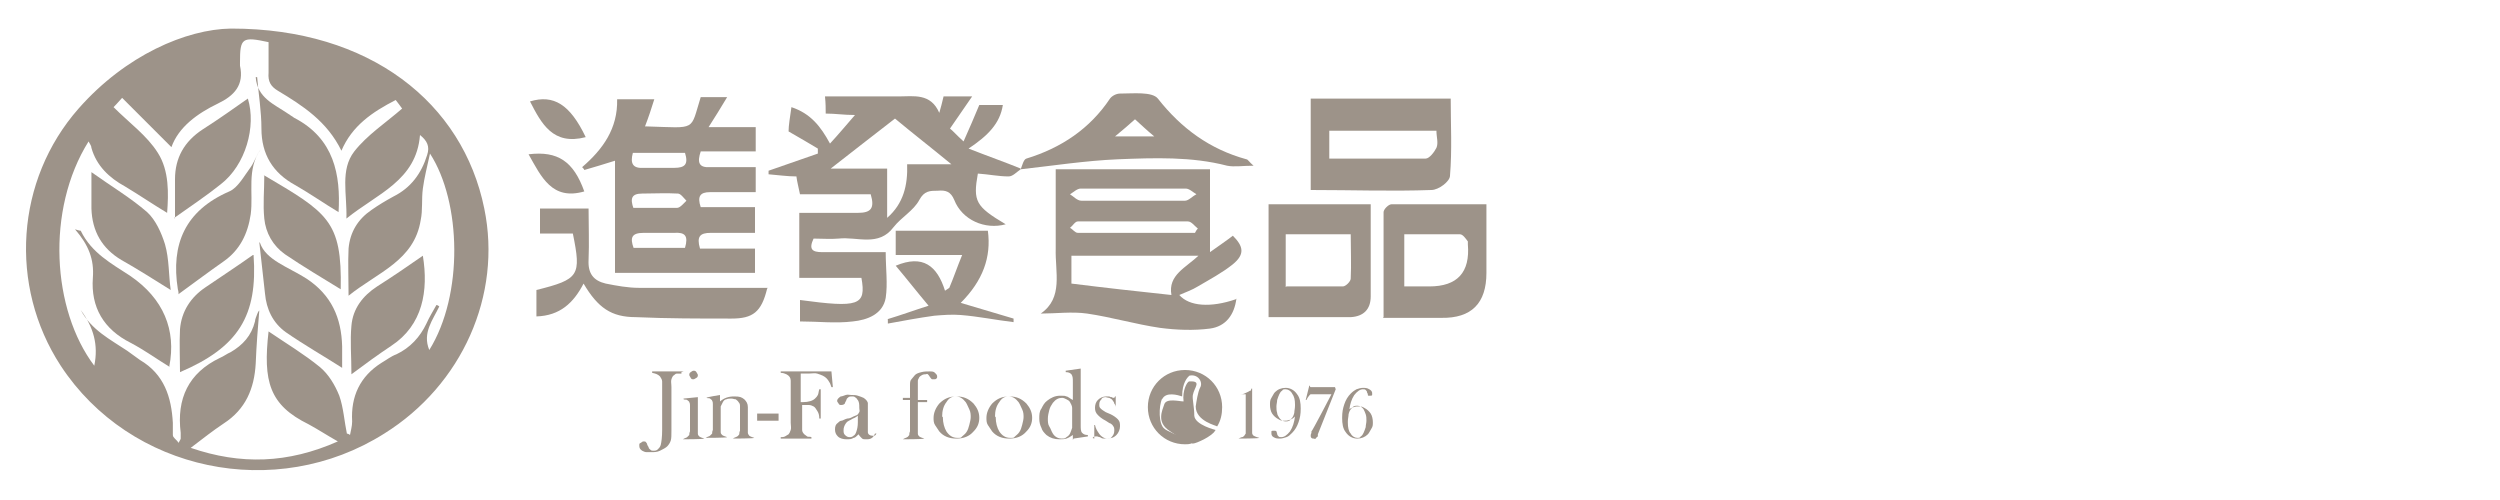 <?xml version="1.0" encoding="UTF-8"?>
<svg id="_圖層_1" data-name="圖層 1" xmlns="http://www.w3.org/2000/svg" version="1.1" viewBox="0 0 350 70">
  <defs>
    <style>
      .cls-1 {
        fill: #9d9389;
        stroke-width: 0px;
      }
    </style>
  </defs>
  <g>
    <path class="cls-1" d="M32.4,4c19.4,0,32.4,10.4,35.4,25.2,2.5,12.1-3.1,24.7-14,31.5-15.2,9.6-35.6,5.3-45.3-9.5C1.2,40,2.2,25.2,11,15.2c6.6-7.5,15.1-11.1,21.3-11.2ZM48.5,60.7c.2,0,.4.1.5.2.1-.6.3-1.2.3-1.9-.2-3.5,1.1-6.3,4.1-8.2.7-.4,1.3-.9,2.1-1.2,1.9-.9,3.3-2.4,4.2-4.3.4-.9.9-1.7,1.4-2.6.1,0,.3.1.4.2-.9,1.9-2.4,3.7-1.4,6.1,4.8-7.7,4.5-20.7.1-27.5-.4,1.8-.8,3.4-1,4.9-.2,1.5,0,3-.3,4.4-.9,5.7-6,7.3-10.1,10.6,0-2.5-.1-4.6,0-6.6.2-2.3,1.3-4.1,3.2-5.4,1-.7,2-1.3,3.1-1.9,2.4-1.2,3.9-3.2,4.7-5.8.4-1.2,0-2-1-2.8-.5,6.4-6,8.2-10.3,11.7.1-3.5-.9-6.8,1.1-9.4,1.8-2.3,4.4-4,6.7-6-.2-.3-.6-.8-.9-1.2-3.3,1.7-6.1,3.6-7.6,7.1-2-4.1-5.4-6.3-8.9-8.4-1-.6-1.4-1.3-1.3-2.5,0-1.5,0-2.9,0-4.3-3.7-.8-4-.6-4,2.8,0,.2,0,.3,0,.5.6,2.7-.8,4.2-3.1,5.3-2.9,1.4-5.5,3.3-6.5,6.1-2.2-2.2-4.5-4.5-6.9-6.9-.7.8-1.1,1.2-1.2,1.3,2.2,2.2,4.7,4,6.2,6.4,1.6,2.5,1.5,5.7,1.3,8.4-2-1.2-3.9-2.5-5.9-3.7-2.2-1.2-4-2.9-4.7-5.4,0-.3-.2-.5-.4-.9-6,9.6-5.1,23.6.8,31.4.6-2.9-.1-5.4-1.9-7.8,1.5,2.8,4.1,4.1,6.5,5.7.6.4,1.2.9,1.8,1.3,3.4,2,4.4,5.2,4.6,8.8,0,.6,0,1.2,0,1.7,0,.4.5.6.8,1.1.2-.4.3-.5.3-.6,0-.3,0-.6,0-.8-.6-4.8,1.1-8.4,5.5-10.5.5-.2,1-.6,1.5-.8,1.7-1,2.9-2.3,3.4-4.3,0-.3.2-.7.3-1,.1-.3.3-.6.3-.5-.2,2.3-.4,4.9-.5,7.4-.2,3.5-1.4,6.4-4.5,8.4-1.5,1-2.9,2.1-4.6,3.4,7,2.4,13.6,2.2,20.6-.9-1.6-.9-2.8-1.7-4.1-2.4-5.5-2.7-6.4-6-5.6-13,2.5,1.7,5,3.2,7.2,5,1.2,1,2.1,2.5,2.7,4,.6,1.7.7,3.6,1.1,5.5Z"/>
    <path class="cls-1" d="M23.8,51.4c-1.8-1.1-3.6-2.4-5.5-3.4-3.8-1.9-5.6-5-5.3-9.1.2-2.6-.6-4.6-2.5-6.8.6.2.8.2.8.2,1.5,3.1,4.3,4.6,6.9,6.3,4.7,3.2,6.5,7.6,5.5,12.7Z"/>
    <path class="cls-1" d="M35.8,10.8c.2,2.9,2.6,3.8,4.5,5.1.3.2.6.4.9.6,5.6,2.9,6.5,8,6.2,13.2-2-1.2-4-2.6-6.1-3.8-3.1-1.7-4.7-4.3-4.7-7.9,0-2.4-.4-4.8-.6-7.2Z"/>
    <path class="cls-1" d="M36.4,34c.8,2.4,4,3.4,6.5,5,3.5,2.3,4.9,5.5,5,9.5,0,1.1,0,2.1,0,3-2.5-1.6-5.3-3.2-7.9-5-1.8-1.3-2.7-3.2-2.9-5.4-.3-2.6-.6-5.3-.8-7.2Z"/>
    <path class="cls-1" d="M25,41.2c0-.5-.1-.6-.1-.7-1-6.3,1-11,7.2-13.7,1.2-.5,2.1-2.2,3-3.4.5-.7.8-1.7,1.4-2.5-2,2.8-1,6.1-1.4,9.1-.4,2.7-1.5,5-3.8,6.6-2,1.4-4,2.9-6.2,4.5Z"/>
    <path class="cls-1" d="M12.8,24.1c2.8,2,5.5,3.6,7.8,5.6,1.2,1.1,2,2.9,2.5,4.5.6,2.1.5,4.3.8,6.4-2.4-1.5-4.6-2.9-6.9-4.2-2.7-1.6-4.1-4-4.2-7.2,0-1.5,0-3,0-5.1Z"/>
    <path class="cls-1" d="M36.9,24.5c9,5.3,11,6.4,10.8,16-2.6-1.6-5.3-3.2-7.8-4.9-1.7-1.2-2.7-3-2.9-5-.2-2,0-3.9,0-6Z"/>
    <path class="cls-1" d="M24.5,30.6c0-2.2,0-3.8,0-5.5,0-3,1.3-5.3,3.9-7,2.2-1.4,4.3-2.9,6.3-4.3,1.2,3.9-.3,9.3-3.8,12-2,1.6-4.1,3-6.5,4.7Z"/>
    <path class="cls-1" d="M35.5,35.7c.6,8.5-2.1,12.9-10.3,16.4,0-2.1-.1-4,0-6,.2-2.5,1.5-4.5,3.6-5.9,2.2-1.5,4.5-3,6.6-4.5Z"/>
    <path class="cls-1" d="M49.2,52.4c0-2.5-.2-4.7,0-6.8.2-2.4,1.6-4.2,3.6-5.5,2.2-1.4,4.4-2.9,6.4-4.3.8,4.9,0,9.7-4.4,12.6-1.8,1.2-3.6,2.5-5.6,4Z"/>
  </g>
  <g>
    <path class="cls-1" d="M142.9,23.7c-.6.4-1.1,1-1.7,1-1.4,0-2.8-.3-4.3-.4-.7,3.9-.3,4.6,3.9,7.1-2.9.8-6.1-.6-7.2-3.4-.5-1.2-1.2-1.4-2.3-1.3-1.1,0-1.9,0-2.6,1.3-.8,1.5-2.5,2.4-3.6,3.8-2.1,2.8-5.1,1.3-7.7,1.6-1.1.1-2.3,0-3.5,0-.7,1.5-.2,1.9,1.2,1.9,2.9,0,5.8,0,8.9,0,0,2.3.3,4.4,0,6.4-.4,2.3-2.6,3.1-4.6,3.3-2.4.3-4.9,0-7.4,0v-3c8.2,1.1,9.3.8,8.6-3.1h-8.7v-9.1c2.8,0,5.5,0,8.2,0,1.8,0,2.4-.6,1.8-2.6h-9.9c-.2-1-.4-1.7-.5-2.5-1.3,0-2.6-.2-3.9-.3v-.5c2.3-.8,4.6-1.6,6.9-2.4v-.7c-1.2-.7-2.5-1.5-4.1-2.4,0-.8.2-2,.4-3.4,2.7.9,4.1,2.7,5.4,5.1,1.2-1.3,2.2-2.5,3.5-4-1.6,0-2.7-.2-4.1-.2,0-.7,0-1.4-.1-2.4,3.5,0,6.9,0,10.3,0,2.1,0,4.5-.5,5.7,2.3.2-.7.4-1.4.6-2.3h4c-1.1,1.6-2,2.9-3.1,4.5.4.3.9.9,1.9,1.8.8-1.8,1.5-3.4,2.2-5.1h3.3c-.4,2.6-2.1,4.3-4.8,6.1,2.8,1.1,5.1,1.9,7.3,2.8h0ZM124.2,23.6v6.9c2.3-2,2.9-4.6,2.8-7.5h6.2c-2.8-2.3-5.5-4.4-7.9-6.4-3,2.3-5.9,4.6-9,7h7.9Z"/>
    <path class="cls-1" d="M173.1,41.8c-.3,2.3-1.5,3.9-3.7,4.2-2.3.3-4.7.2-7-.1-3.4-.5-6.8-1.5-10.2-2-2.1-.3-4.4,0-6.5,0,3.2-2.2,2-5.8,2.1-9.1,0-3.7,0-7.3,0-11.1h21.6v11.6c1.4-1,2.3-1.6,3.2-2.3,1.5,1.5,1.7,2.6,0,4-1.5,1.2-3.2,2.1-4.9,3.1-.8.5-1.7.8-2.6,1.2,1.4,1.6,4.4,1.8,7.9.6ZM167.8,35.8h-17.8v3.9c4.8.6,9.3,1.1,14,1.6-.5-2.8,2-3.8,3.9-5.6ZM158.8,28.1c2.4,0,4.8,0,7.1,0,.5,0,1-.6,1.6-.9-.5-.3-1-.8-1.5-.8-4.9,0-9.8,0-14.7,0-.5,0-1,.5-1.5.8.5.3,1,.9,1.6.9,2.4,0,4.9,0,7.3,0ZM167.3,32.6c.1-.2.2-.4.4-.6-.5-.4-.9-1-1.4-1-5.1,0-10.3,0-15.4,0-.4,0-.7.6-1.1.9.4.2.7.7,1.1.7,5.5,0,10.9,0,16.4,0Z"/>
    <path class="cls-1" d="M90.6,17.7c7,.2,6,.7,7.5-4.1h3.7c-.9,1.5-1.7,2.8-2.6,4.2,1.2,0,2.2,0,3.3,0s2.1,0,3.3,0v3.4h-7.7c-.5,1.5-.3,2.3,1.3,2.2,2.1,0,4.2,0,6.4,0v3.5c-2.1,0-4.3,0-6.4,0-1.4,0-1.8.6-1.3,2.1h7.6v3.6c-2.1,0-4.1,0-6.2,0-1.5,0-2,.5-1.5,2.2h7.7v3.4h-19.6v-15.7c-1.6.5-2.9.9-4.3,1.3,0-.1-.2-.3-.3-.4,2.9-2.5,5-5.4,4.9-9.5h5.2c-.4,1.3-.8,2.5-1.3,3.8ZM95.9,21.4h-7.3c-.4,1.5,0,2.2,1.5,2.1,1.4,0,2.9,0,4.3,0,1.5,0,2-.5,1.5-2.1ZM95.9,34.7c.5-1.7,0-2.2-1.5-2.1-1.4,0-2.9,0-4.3,0-1.7,0-1.9.7-1.4,2.1h7.3ZM88.6,29.1c2.1,0,4.1,0,6.2,0,.4,0,.9-.6,1.3-1-.4-.4-.8-1-1.2-1-1.7-.1-3.3,0-5,0-1.5,0-1.7.7-1.2,2.1Z"/>
    <path class="cls-1" d="M183.5,26.6v-12.8h19.6c0,3.6.2,7.2-.1,10.8,0,.8-1.6,2-2.6,2-5.5.2-11.1,0-16.9,0ZM186.1,18.2v4c4.6,0,9.1,0,13.5,0,.5,0,1.2-.9,1.5-1.5.3-.7,0-1.5,0-2.4h-15Z"/>
    <path class="cls-1" d="M193.7,44.4c0-5.1,0-9.9,0-14.7,0-.4.7-1.1,1.1-1.1,4.3,0,8.6,0,13.3,0,0,3.3,0,6.5,0,9.6q0,6.4-6.3,6.3c-2.6,0-5.2,0-8.2,0ZM196.6,40.1c1.3,0,2.4,0,3.5,0q5.9,0,5.4-5.9c0-.1,0-.3,0-.4-.3-.4-.7-1-1.1-1-2.6,0-5.1,0-7.8,0v7.4Z"/>
    <path class="cls-1" d="M177.6,44.4v-15.8h14.3c0,2,0,4,0,6,0,2.3,0,4.6,0,6.9,0,1.8-1,2.8-2.8,2.9-3.8,0-7.5,0-11.5,0ZM180.1,40.1c2.8,0,5.4,0,7.9,0,.4,0,1.1-.7,1.1-1.1.1-2,0-4,0-6.2-1.7,0-3.2,0-4.6,0s-3,0-4.5,0v7.4Z"/>
    <path class="cls-1" d="M107.4,40.4c-.8,3.3-2,4.2-5,4.2-4.5,0-9,0-13.4-.2-3.4,0-5.3-1.3-7.3-4.7-1.4,2.7-3.3,4.5-6.6,4.6v-3.7c6-1.5,6.3-2,5.1-7.9h-4.6v-3.5h6.8c0,2.4.1,4.8,0,7.2-.1,1.9.7,2.9,2.4,3.3,1.5.3,3.1.6,4.7.6,5.9,0,11.9,0,18,0Z"/>
    <path class="cls-1" d="M142.9,23.7c.2-.5.4-1.4.8-1.5,4.9-1.5,8.9-4.2,11.7-8.4.3-.4.9-.7,1.4-.7,1.8,0,4.5-.3,5.3.7,3.3,4.2,7.3,7.1,12.4,8.5.2,0,.4.4,1,.9-1.5,0-2.7.2-3.7,0-5-1.3-10.2-1.1-15.3-.9-4.6.2-9.1.9-13.6,1.4,0,0,0,0,0,0ZM158.9,16.7c-.9.8-1.7,1.5-2.8,2.4h5.5c-1.1-.9-1.8-1.6-2.7-2.4Z"/>
    <path class="cls-1" d="M124.2,44.7c2-.6,3.9-1.3,5.8-1.9-1.6-1.9-3-3.7-4.6-5.6,3.8-1.6,5.8,0,6.9,3.5.2-.1.4-.3.6-.4.6-1.4,1.1-2.9,1.8-4.6h-9.3v-3.4h12.9c.5,3.7-.7,7-3.8,10.1,2.7.8,5,1.5,7.4,2.2,0,.2,0,.4,0,.5-2.5-.3-4.9-.8-7.4-1-1.2-.1-2.5,0-3.7.1-2.2.3-4.3.7-6.5,1.1,0-.2,0-.4,0-.6Z"/>
    <path class="cls-1" d="M82,19.2c-4.6,1.2-6.2-1.9-7.8-5,3.3-1,5.6.4,7.8,5Z"/>
    <path class="cls-1" d="M74,21.6c4.1-.5,6.3,1,7.8,5.2-4.5,1.3-6-2-7.8-5.2Z"/>
    <g>
      <path class="cls-1" d="M95.4,52.1v.2c-.2,0-.4,0-.6,0s-.3.1-.4.2c-.2.1-.3.3-.4.6s0,.6,0,1.1v6.1c0,.6,0,1.1-.1,1.4s-.3.6-.5.8c-.2.2-.6.4-1,.6s-.8.2-1.2.2-.5,0-.7,0-.4-.1-.6-.2c-.3-.2-.4-.4-.4-.7s0-.3.2-.4.2-.2.4-.2.3,0,.4.2c0,0,.1.1.1.2s.1.2.2.4c0,.2.2.3.3.4s.2.1.4.1.4,0,.6-.2.3-.3.4-.6c.1-.4.2-1.1.2-2.1v-6c0-.3,0-.5,0-.8,0-.3-.2-.5-.3-.7-.3-.3-.6-.4-1.1-.5v-.2h4.4Z"/>
      <path class="cls-1" d="M95.7,55.8l2-.2v4.4c0,.3,0,.5,0,.7s.1.3.2.4c.1.1.4.2.7.3h0c0,.1-3,.1-3,.1h0c.3-.2.5-.2.6-.3s.2-.2.3-.3c0-.1,0-.3.1-.5,0-.2,0-.5,0-.9v-1.7c0-.5,0-.8,0-1s0-.3-.1-.5c0-.1-.2-.2-.3-.3s-.3,0-.5-.1h0ZM97.1,53.1c-.2,0-.3,0-.4-.2s-.2-.3-.2-.4,0-.3.2-.4c.1-.1.3-.2.4-.2s.3,0,.4.2.2.3.2.4,0,.3-.2.4-.3.2-.4.2Z"/>
      <path class="cls-1" d="M100.8,55.5c0,.3,0,.5,0,.7h0c.6-.5,1.2-.7,2-.7s1,.1,1.4.4c.3.3.5.6.5,1.1v2.9c0,.3,0,.5,0,.7,0,.1.1.3.2.4.1.1.4.2.7.3h0c0,.1-3,.1-3,.1h0c.3-.2.5-.2.6-.3.1,0,.2-.2.3-.3,0-.1,0-.3.1-.5,0-.2,0-.5,0-.9v-1.4c0-.5,0-.9,0-1.1,0-.2,0-.4-.2-.6-.1-.2-.3-.3-.4-.4-.2,0-.4-.1-.6-.1s-.5,0-.7.1c-.2,0-.4.2-.5.4-.1.2-.2.4-.3.6,0,.2,0,.6,0,1.1v1.8c0,.3,0,.5,0,.7s.1.3.2.4c.1.1.4.2.7.3h0c0,.1-3,.1-3,.1h0c.3-.2.5-.2.6-.3s.2-.2.3-.3c0-.1,0-.3.1-.5,0-.2,0-.5,0-.9v-1.7c0-.5,0-.8,0-1s0-.3-.1-.5c0-.1-.2-.2-.3-.3s-.3,0-.5-.1h0c0-.1,1.9-.4,1.9-.4Z"/>
      <path class="cls-1" d="M106,57.9h3v1h-3v-1Z"/>
      <path class="cls-1" d="M112.3,56.5v2.7c0,.5,0,.8,0,1s.1.4.3.6c.1.1.3.2.4.3s.4,0,.6.1v.2h-4.3v-.2c.2,0,.4,0,.6-.1s.3-.2.5-.3c.1-.1.2-.3.3-.6s0-.6,0-1v-5c0-.3,0-.6,0-.9,0-.4-.2-.7-.6-.9-.2-.1-.5-.2-.8-.2v-.2h7.1l.2,2.2h-.2c-.1-.3-.2-.6-.3-.7-.2-.4-.5-.7-.9-.9-.2-.1-.5-.2-.8-.3s-.7,0-1.2,0h-1.1v4h.3c.8,0,1.4-.2,1.7-.5.2-.2.3-.3.4-.5s.1-.5.2-.8h.2s0,4.1,0,4.1h-.2c0-.5-.1-.8-.3-1.1s-.3-.5-.5-.6c-.2-.1-.4-.2-.7-.2s-.6,0-1,0Z"/>
      <path class="cls-1" d="M122.4,60.7h.1c-.2.5-.5.8-1.1.8s-.6,0-.8-.2c-.1-.1-.3-.3-.4-.5-.3.3-.5.5-.7.5-.3.2-.6.2-1,.2s-.9-.1-1.2-.4-.4-.6-.4-1,.1-.7.4-.9c.1-.1.3-.3.5-.3s.4-.2.8-.3c.4,0,.7-.2.9-.3s.3-.1.5-.2c.1-.1.2-.2.3-.4s0-.3,0-.6c0-.5,0-.9-.3-1.2,0-.1-.2-.2-.3-.3s-.3-.1-.4-.1-.4,0-.5.1-.3.2-.3.4l-.2.4c0,.2-.3.3-.5.3s-.3,0-.4-.2-.2-.2-.2-.4c0-.2.2-.4.5-.6.2,0,.4-.1.7-.2s.5,0,.8,0,.6,0,.9.1.6.2.8.3c.3.2.5.4.6.7,0,.1,0,.4,0,.7v2.5c0,.4,0,.7,0,.9,0,.3.3.5.6.5s.2,0,.3,0,.2-.1.3-.3ZM120.2,58.1c-.2.2-.5.4-.8.5-.3.2-.6.3-.7.4-.1,0-.2.2-.3.3-.2.3-.3.6-.3.9s0,.5.2.7c.2.2.4.3.6.3s.4,0,.6-.2c.2-.1.3-.3.4-.6.1-.3.2-.7.2-1.3v-1.1Z"/>
      <path class="cls-1" d="M128.5,55.9v4.1c0,.3,0,.5,0,.7s.1.3.2.4c.1.1.4.2.7.3h0c0,.1-3,.1-3,.1h0c.3-.2.5-.2.6-.3.1,0,.2-.2.3-.3,0-.1,0-.3.1-.5,0-.2,0-.5,0-.9v-3.5h-1v-.3h1v-1.7c0-.4,0-.7.2-.9s.3-.4.5-.6c.2-.2.5-.3.9-.4s.7-.1,1.1-.1.6,0,.8.2.3.3.3.5,0,.2-.1.3-.2.1-.3.1-.2,0-.3,0-.2-.2-.3-.3c-.1-.2-.2-.3-.3-.4s-.2,0-.3,0-.3,0-.5.1-.3.2-.4.3c0,.1-.2.3-.2.5s0,.5,0,.9v1.8h1.3v.3h-1.3Z"/>
      <path class="cls-1" d="M130.7,58.5c0-.7.3-1.4.8-2,.7-.7,1.4-1,2.4-1s1.7.3,2.4,1c.5.6.8,1.2.8,2s-.3,1.4-.8,1.9c-.6.7-1.4,1-2.4,1s-1.8-.3-2.4-1c-.2-.3-.4-.6-.6-.9s-.2-.7-.2-1ZM132,58.4c0,.8.2,1.5.5,2,.4.6.9.9,1.5.9s.5,0,.7-.2.4-.3.6-.6c.2-.3.3-.6.4-1,.1-.4.2-.8.2-1.1s0-.7-.2-1.1-.3-.7-.5-1c-.4-.5-.8-.8-1.4-.8s-1,.3-1.3.8c-.4.5-.6,1.2-.6,2Z"/>
      <path class="cls-1" d="M138.1,58.5c0-.7.3-1.4.8-2,.7-.7,1.4-1,2.4-1s1.7.3,2.4,1c.5.6.8,1.2.8,2s-.3,1.4-.8,1.9c-.6.7-1.4,1-2.4,1s-1.8-.3-2.4-1c-.2-.3-.4-.6-.6-.9s-.2-.7-.2-1ZM139.4,58.4c0,.8.2,1.5.5,2,.4.6.9.9,1.5.9s.5,0,.7-.2.4-.3.6-.6c.2-.3.3-.6.4-1,.1-.4.2-.8.2-1.1s0-.7-.2-1.1-.3-.7-.5-1c-.4-.5-.8-.8-1.4-.8s-1,.3-1.3.8c-.4.5-.6,1.2-.6,2Z"/>
      <path class="cls-1" d="M150.2,61.6c0-.2,0-.5,0-.7-.3.2-.6.4-.9.5s-.6.1-1,.1c-.7,0-1.3-.2-1.8-.6-.3-.3-.6-.6-.7-1-.2-.4-.3-.8-.3-1.3s0-1,.3-1.4c.2-.4.4-.8.8-1.1.5-.4,1.1-.7,1.8-.7s.6,0,.9.1c.2,0,.5.3.9.5v-2.5c0-.5,0-.8-.2-1.1-.2-.2-.4-.3-.8-.3v-.2l2.1-.3v7.9c0,.5,0,.9.2,1.1s.4.3.8.3v.2l-2,.3ZM150.1,58.5c0-.6,0-1.1,0-1.4,0-.3-.2-.6-.3-.8-.1-.2-.3-.3-.5-.4s-.4-.2-.6-.2c-.5,0-.9.2-1.3.7-.2.3-.4.6-.5,1s-.2.8-.2,1.2,0,.8.2,1.1.3.7.5,1c.3.5.8.7,1.2.7s.5,0,.7-.2c.2-.1.4-.3.5-.5.1-.2.2-.5.3-.8,0-.3,0-.8,0-1.4Z"/>
      <path class="cls-1" d="M153.2,61.4v-1.9h.1c.1.5.3.8.5,1.1.3.5.8.8,1.2.8s.5,0,.7-.3c.2-.2.3-.5.3-.8s0-.5-.2-.7c0-.1-.2-.2-.3-.3-.1,0-.4-.2-.7-.4-.6-.3-.9-.6-1.1-.8-.3-.3-.4-.6-.4-1s.1-.8.4-1.1c.3-.3.7-.5,1.2-.5s.4,0,.6.1h.2c0,.1.1.1.2.1,0,0,.2,0,.2-.2h.1v1.5c0,0,0,0,0,0,0-.2-.1-.4-.2-.5,0-.1-.1-.3-.2-.4-.1-.2-.3-.3-.5-.4-.2,0-.4-.1-.5-.1s-.5,0-.6.3c-.2.2-.3.4-.3.7s0,.4.2.6.4.3.7.5l.7.3c.4.2.7.4,1,.7s.3.6.3,1-.2.9-.5,1.2c-.4.4-.8.5-1.4.5s-.6,0-.9-.2c-.2,0-.3-.1-.4-.1s0,0-.2,0c-.2,0-.3,0-.4.2h-.1Z"/>
      <path class="cls-1" d="M175.2,54.4h.1v5.6c0,.3,0,.5,0,.6,0,.2.1.3.2.4.2.1.4.2.8.3h0c0,.1-2.9.1-2.9.1h0c.2-.1.4-.2.5-.2.1,0,.2-.1.3-.2s.1-.2.2-.3c0-.1,0-.3,0-.6v-4.9c-.2,0-.3,0-.4,0-.2,0-.4,0-.6,0h0c0,0,.1,0,.1,0,.3,0,.5,0,.7-.1s.5-.2.8-.4h.1Z"/>
      <path class="cls-1" d="M181.2,58.4c-.2.2-.4.3-.7.4s-.4.1-.7.1-.5,0-.8-.2c-.4-.2-.7-.5-.9-.8s-.3-.8-.3-1.2,0-.7.2-1,.3-.6.5-.8c.4-.4.9-.6,1.5-.6s1.2.3,1.6.9c.4.5.5,1.2.5,2s-.1,1.3-.3,1.9c-.2.6-.5,1.1-.9,1.5-.3.3-.5.5-.8.6-.3.1-.6.2-.9.2s-.6,0-.9-.2c-.2-.1-.3-.3-.3-.5s0-.2,0-.3.2-.1.3-.1.1,0,.2,0c0,0,.1,0,.2.1s0,.2.1.3c0,.2.1.3.2.4s.2.1.4.1c.4,0,.8-.3,1.2-.8.4-.6.6-1.3.7-2.1ZM181.3,56.6c0-.6-.1-1.1-.4-1.5-.2-.4-.6-.6-.9-.6s-.4,0-.5.2c-.2.1-.3.3-.4.5-.1.2-.2.5-.3.8,0,.3-.1.6-.1.9s0,.6.1.9c0,.3.2.5.3.7.2.3.5.5.9.5s.6-.1.8-.4c.2-.2.3-.4.4-.8,0-.3.1-.6.1-1Z"/>
      <path class="cls-1" d="M187,54.5l-2.5,6.3v.3c-.2.1-.2.2-.3.3s-.2,0-.3,0-.2,0-.3-.1-.1-.2-.1-.3,0-.2.1-.4v-.2c.1,0,2.8-5.2,2.8-5.2h-2.2c-.2,0-.3,0-.4,0s-.2,0-.3,0c-.1,0-.2.2-.3.3s-.2.3-.3.5h0c0,0-.1,0-.1,0l.5-2h.1c0,.1,0,.2.1.2s.2,0,.3,0h3.1Z"/>
      <path class="cls-1" d="M188.8,57.4c.2-.2.4-.3.7-.4s.4-.1.7-.1.5,0,.8.2c.4.2.7.5.9.8s.3.8.3,1.2,0,.6-.2.9-.3.6-.5.8c-.4.4-.9.6-1.5.6s-1.2-.3-1.6-.9c-.4-.5-.5-1.2-.5-2s.1-1.3.3-1.9.5-1.1.9-1.5c.3-.3.6-.5.8-.6.3-.1.6-.2.9-.2s.6,0,.9.2c.2.1.4.3.4.5s0,.2,0,.3-.2.1-.3.1-.1,0-.2,0c0,0-.1,0-.1-.1s0-.2-.1-.3c0-.2-.1-.3-.2-.4s-.2-.1-.4-.1c-.4,0-.8.3-1.2.8-.4.6-.6,1.3-.7,2.1ZM188.7,59.2c0,.6.1,1.2.4,1.5.2.4.6.6.9.6s.4,0,.5-.2c.2-.1.3-.3.4-.5.1-.2.2-.5.3-.8,0-.3.1-.6.1-.9s0-.6-.1-.9-.2-.5-.3-.7c-.2-.3-.5-.5-.9-.5s-.6.1-.8.4c-.2.2-.3.4-.4.8,0,.3-.1.6-.1,1Z"/>
    </g>
    <path class="cls-1" d="M170.2,60.2s-2.9-.7-3-2c0-1.3-.3-2.3-.2-2.9.2-1.1,1.3-2-.5-1.9-.3,0-1,1.3-.8,2.8-.6,0-2.4-.5-2.7.4-.3.9-1.1,2.5.7,3.7,1.7,1.2,2.8,1.8,3.3,1.8s2.8-1.1,3.1-1.8Z"/>
    <path class="cls-1" d="M162.7,55.9c.5-1.1,2.2-.6,2.8-.4,0-2,.8-2.7,1-2.9,1.2-.3,2,.9,1.5,1.7-.3.6-.5,1.9-.6,2.6,0,2.1,3,2.7,3,2.8.5-.8.7-1.7.7-2.7,0-2.9-2.3-5.2-5.2-5.2s-5.2,2.3-5.2,5.2,2.3,5.2,5.2,5.2-2.2-1.5-2.9-2.2c-.8-.6-.8-3.1-.3-4.2Z"/>
  </g>
</svg>